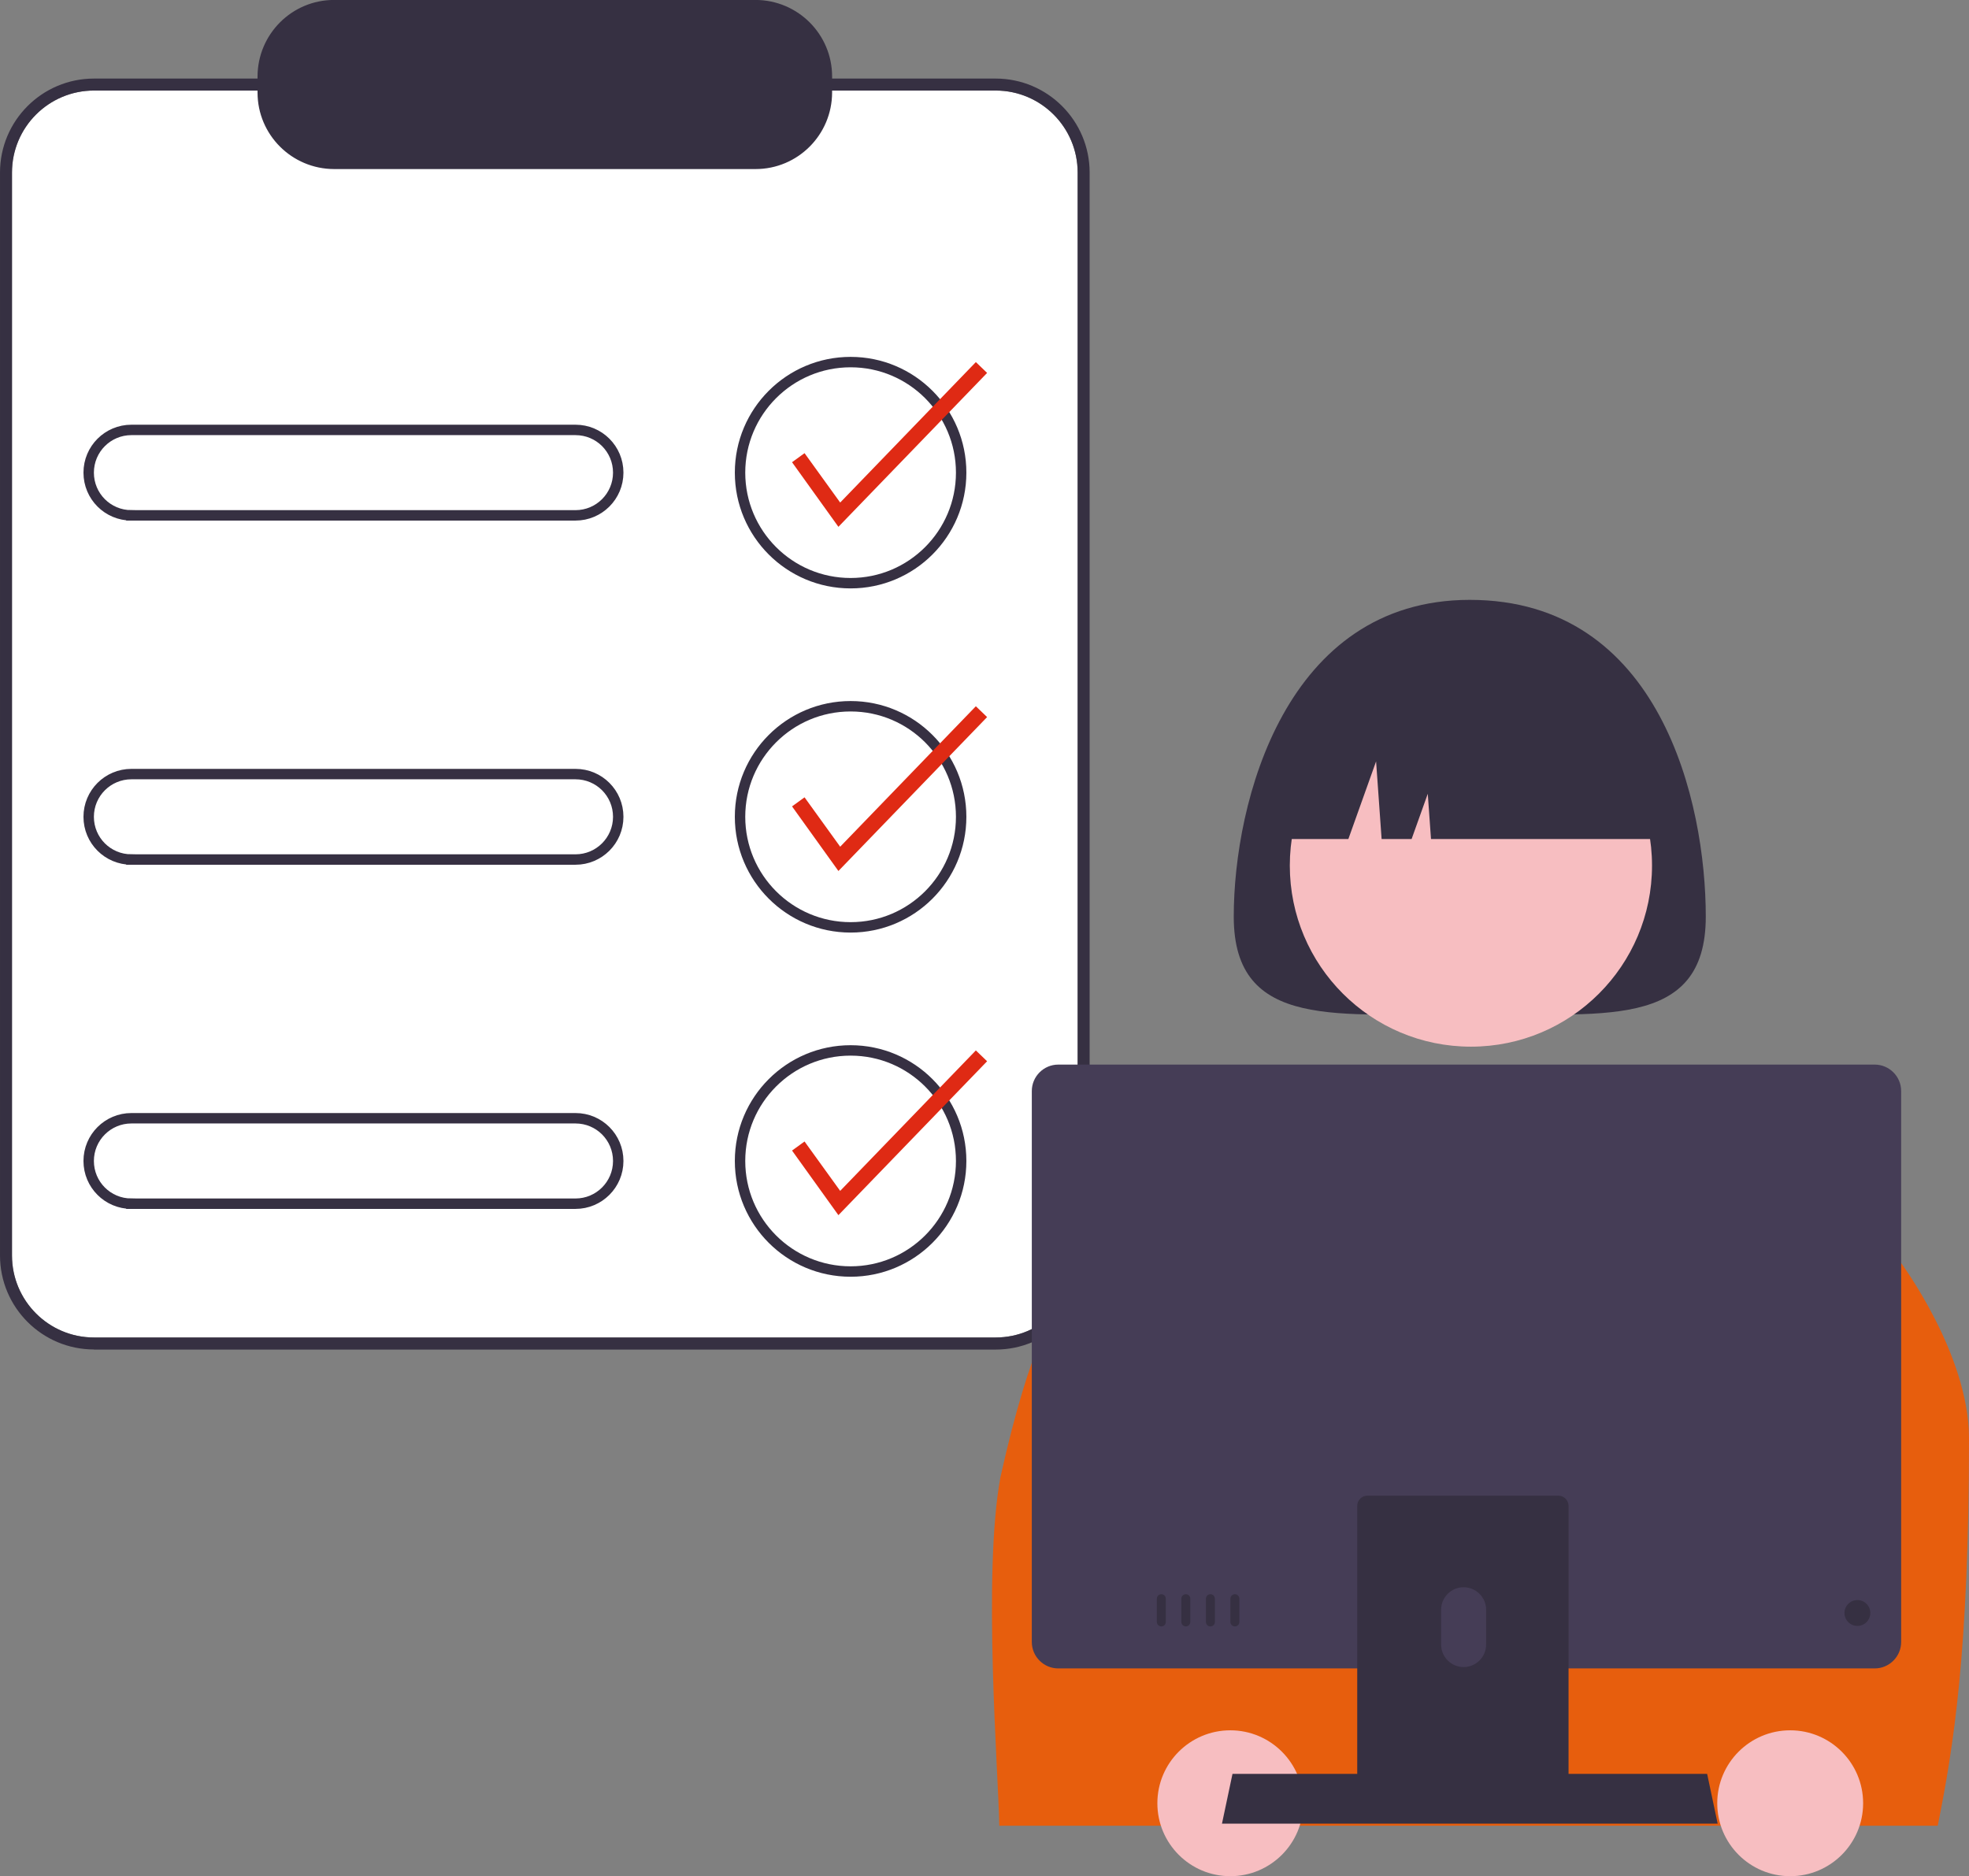 <?xml version="1.0" encoding="UTF-8"?>
<svg xmlns="http://www.w3.org/2000/svg" id="Layer_1" width="66.66mm" height="63.52mm" viewBox="0 0 188.96 180.06">
  <rect x="0" y="0" width="188.96" height="180.06" fill="#808080" stroke="none"/>
  <defs>
    <style>
      .cls-1 {
        fill: none;
        stroke-miterlimit: 10;
      }

      .cls-1, .cls-2 {
        stroke: #363042;
      }

      .cls-3 {
        fill: #e75e0d;
      }

      .cls-4 {
        fill: #f7bec1;
      }

      .cls-2 {
        stroke-width: .29px;
      }

      .cls-2, .cls-5 {
        fill: #363042;
      }

      .cls-6 {
        fill: #d5d4d4;
      }

      .cls-7 {
        fill: #df2a14;
        fill-rule: evenodd;
      }

      .cls-8 {
        fill: #fff;
      }

      .cls-9 {
        fill: #453d56;
      }
    </style>
  </defs>
  <path class="cls-8" d="M95.55,8.69c4.35,0,7.87,3.53,7.87,7.87v103.93c0,4.35-3.53,7.87-7.87,7.87H9.02c-4.35,0-7.87-3.53-7.87-7.87V16.56c0-4.35,3.53-7.87,7.87-7.87h86.53Z"></path>
  <path class="cls-5" d="M9.02,129.52h86.53c4.98,0,9.02-4.04,9.02-9.02V16.56c0-4.98-4.04-9.02-9.02-9.02H9.02C4.04,7.54,0,11.58,0,16.56v103.93c0,4.98,4.04,9.02,9.02,9.02ZM95.55,8.69c4.35,0,7.87,3.53,7.87,7.87v103.93c0,4.35-3.53,7.87-7.87,7.87H9.02c-4.35,0-7.87-3.53-7.87-7.87V16.56c0-4.35,3.53-7.87,7.87-7.87h86.53Z"></path>
  <path class="cls-2" d="M32.06,16.08h40.45c3.97,0,7.19-3.22,7.2-7.2v-1.54c0-3.97-3.22-7.19-7.2-7.2h-40.45c-3.97,0-7.19,3.22-7.2,7.2v1.54c0,3.97,3.22,7.19,7.2,7.2Z"></path>
  <path class="cls-1" d="M12.61,49.46h42.62c2.26,0,4.1-1.83,4.1-4.1s-1.83-4.1-4.1-4.1H12.61c-2.26,0-4.1,1.83-4.1,4.1s1.83,4.1,4.1,4.1Z"></path>
  <path class="cls-1" d="M12.61,82.49h42.62c2.26,0,4.1-1.83,4.1-4.1s-1.83-4.1-4.1-4.1H12.61c-2.26,0-4.1,1.83-4.1,4.1s1.83,4.1,4.1,4.1Z"></path>
  <path class="cls-1" d="M12.61,115.52h42.62c2.26,0,4.1-1.83,4.1-4.1s-1.83-4.1-4.1-4.1H12.61c-2.26,0-4.1,1.83-4.1,4.1s1.83,4.1,4.1,4.1Z"></path>
  <circle id="Oval-Copy" class="cls-1" cx="81.63" cy="45.36" r="10.61"></circle>
  <polygon id="Fill-33-Copy" class="cls-7" points="80.46 50.56 76.01 44.36 77.21 43.49 80.63 48.23 93.65 34.75 94.73 35.79 80.46 50.56"></polygon>
  <circle id="Oval-Copy-2" data-name="Oval-Copy" class="cls-1" cx="81.63" cy="78.39" r="10.61"></circle>
  <polygon id="Fill-33-Copy-2" data-name="Fill-33-Copy" class="cls-7" points="80.46 83.59 76.01 77.39 77.21 76.52 80.63 81.26 93.65 67.78 94.73 68.82 80.46 83.59"></polygon>
  <circle id="Oval-Copy-3" data-name="Oval-Copy" class="cls-1" cx="81.63" cy="111.42" r="10.61"></circle>
  <polygon id="Fill-33-Copy-3" data-name="Fill-33-Copy" class="cls-7" points="80.46 116.62 76.01 110.42 77.21 109.55 80.63 114.29 93.65 100.81 94.73 101.85 80.46 116.62"></polygon>
  <g>
    <path class="cls-5" d="M163.7,87.97c0,10.97-10.14,9.31-22.65,9.31s-22.65,1.66-22.65-9.31,4.95-30.4,22.65-30.4c18.3,0,22.65,19.44,22.65,30.4Z"></path>
    <g>
      <path class="cls-6" d="M138.7,81.95h1.68c1.7,0,3.08,1.38,3.08,3.08h-7.85c0-1.7,1.38-3.08,3.08-3.08h0Z"></path>
      <circle id="b6ad44ff-295b-418b-9346-03b76e49c34f" class="cls-4" cx="141.16" cy="83.07" r="17.38"></circle>
      <path class="cls-3" d="M95.9,175.22h90.06c1.5-7.47,3-16.71,3-37.2,0-8.14-6.66-17.01-6.66-17.01l-2.38-1.32-19.9-6.21-5.15-6.69c-1.09-1.42-2.79-2.25-4.59-2.24l-16.27.12c-1.43.01-2.81.56-3.86,1.53l-10.07,9.35-14.78,7.06-.03-.03-.15.11-2.19,1.58-1.41,1.02s-2.56,3.17-5.51,16.48c-1.72,9.28-.19,28.43-.11,33.45Z"></path>
      <circle class="cls-4" cx="118.07" cy="173.06" r="7"></circle>
      <polygon class="cls-5" points="164.84 175.02 117.27 175.02 118.28 170.24 163.83 170.24 164.84 175.02"></polygon>
      <path class="cls-9" d="M179.91,102.17h-78.35c-1.4,0-2.54,1.14-2.54,2.54v52.87c0,1.4,1.14,2.54,2.54,2.54h78.35c1.4,0,2.54-1.14,2.54-2.54v-52.87c0-1.4-1.14-2.54-2.54-2.54Z"></path>
      <path class="cls-5" d="M149.56,143.54h-18.33c-.54,0-.98.44-.98.98v28.95h20.28v-28.95c0-.54-.44-.98-.98-.98h0ZM140.46,159.99c-1.19,0-2.16-.97-2.16-2.16v-3.34c0-1.2.97-2.16,2.16-2.16s2.16.97,2.16,2.16v3.34c0,1.19-.97,2.16-2.16,2.16h0Z"></path>
      <circle class="cls-5" cx="178.25" cy="154.8" r="1.24"></circle>
      <path class="cls-5" d="M111.45,153c-.24,0-.43.19-.43.43h0v2.23c0,.24.2.43.43.43.24,0,.43-.19.43-.43v-2.23c0-.24-.19-.43-.43-.43h0Z"></path>
      <path class="cls-5" d="M113.8,153c-.24,0-.43.19-.43.43h0v2.23c0,.24.2.43.43.43.24,0,.43-.19.43-.43v-2.23c0-.24-.19-.43-.43-.43h0Z"></path>
      <path class="cls-5" d="M116.16,153c-.24,0-.43.19-.43.43h0v2.23c0,.24.2.43.43.43.24,0,.43-.19.43-.43v-2.23c0-.24-.19-.43-.43-.43h0Z"></path>
      <path class="cls-5" d="M118.51,153c-.24,0-.43.19-.43.43h0v2.23c0,.24.2.43.43.43.24,0,.43-.19.43-.43v-2.23c0-.24-.19-.43-.43-.43h0Z"></path>
      <circle class="cls-4" cx="171.8" cy="173.06" r="7"></circle>
    </g>
    <path class="cls-5" d="M123.37,80.52h6.03l2.66-7.45.53,7.45h2.88l1.55-4.34.31,4.34h21.41c0-8.91-7.22-16.13-16.13-16.13h-3.1c-8.91,0-16.13,7.22-16.13,16.13h0Z"></path>
  </g>
</svg>
